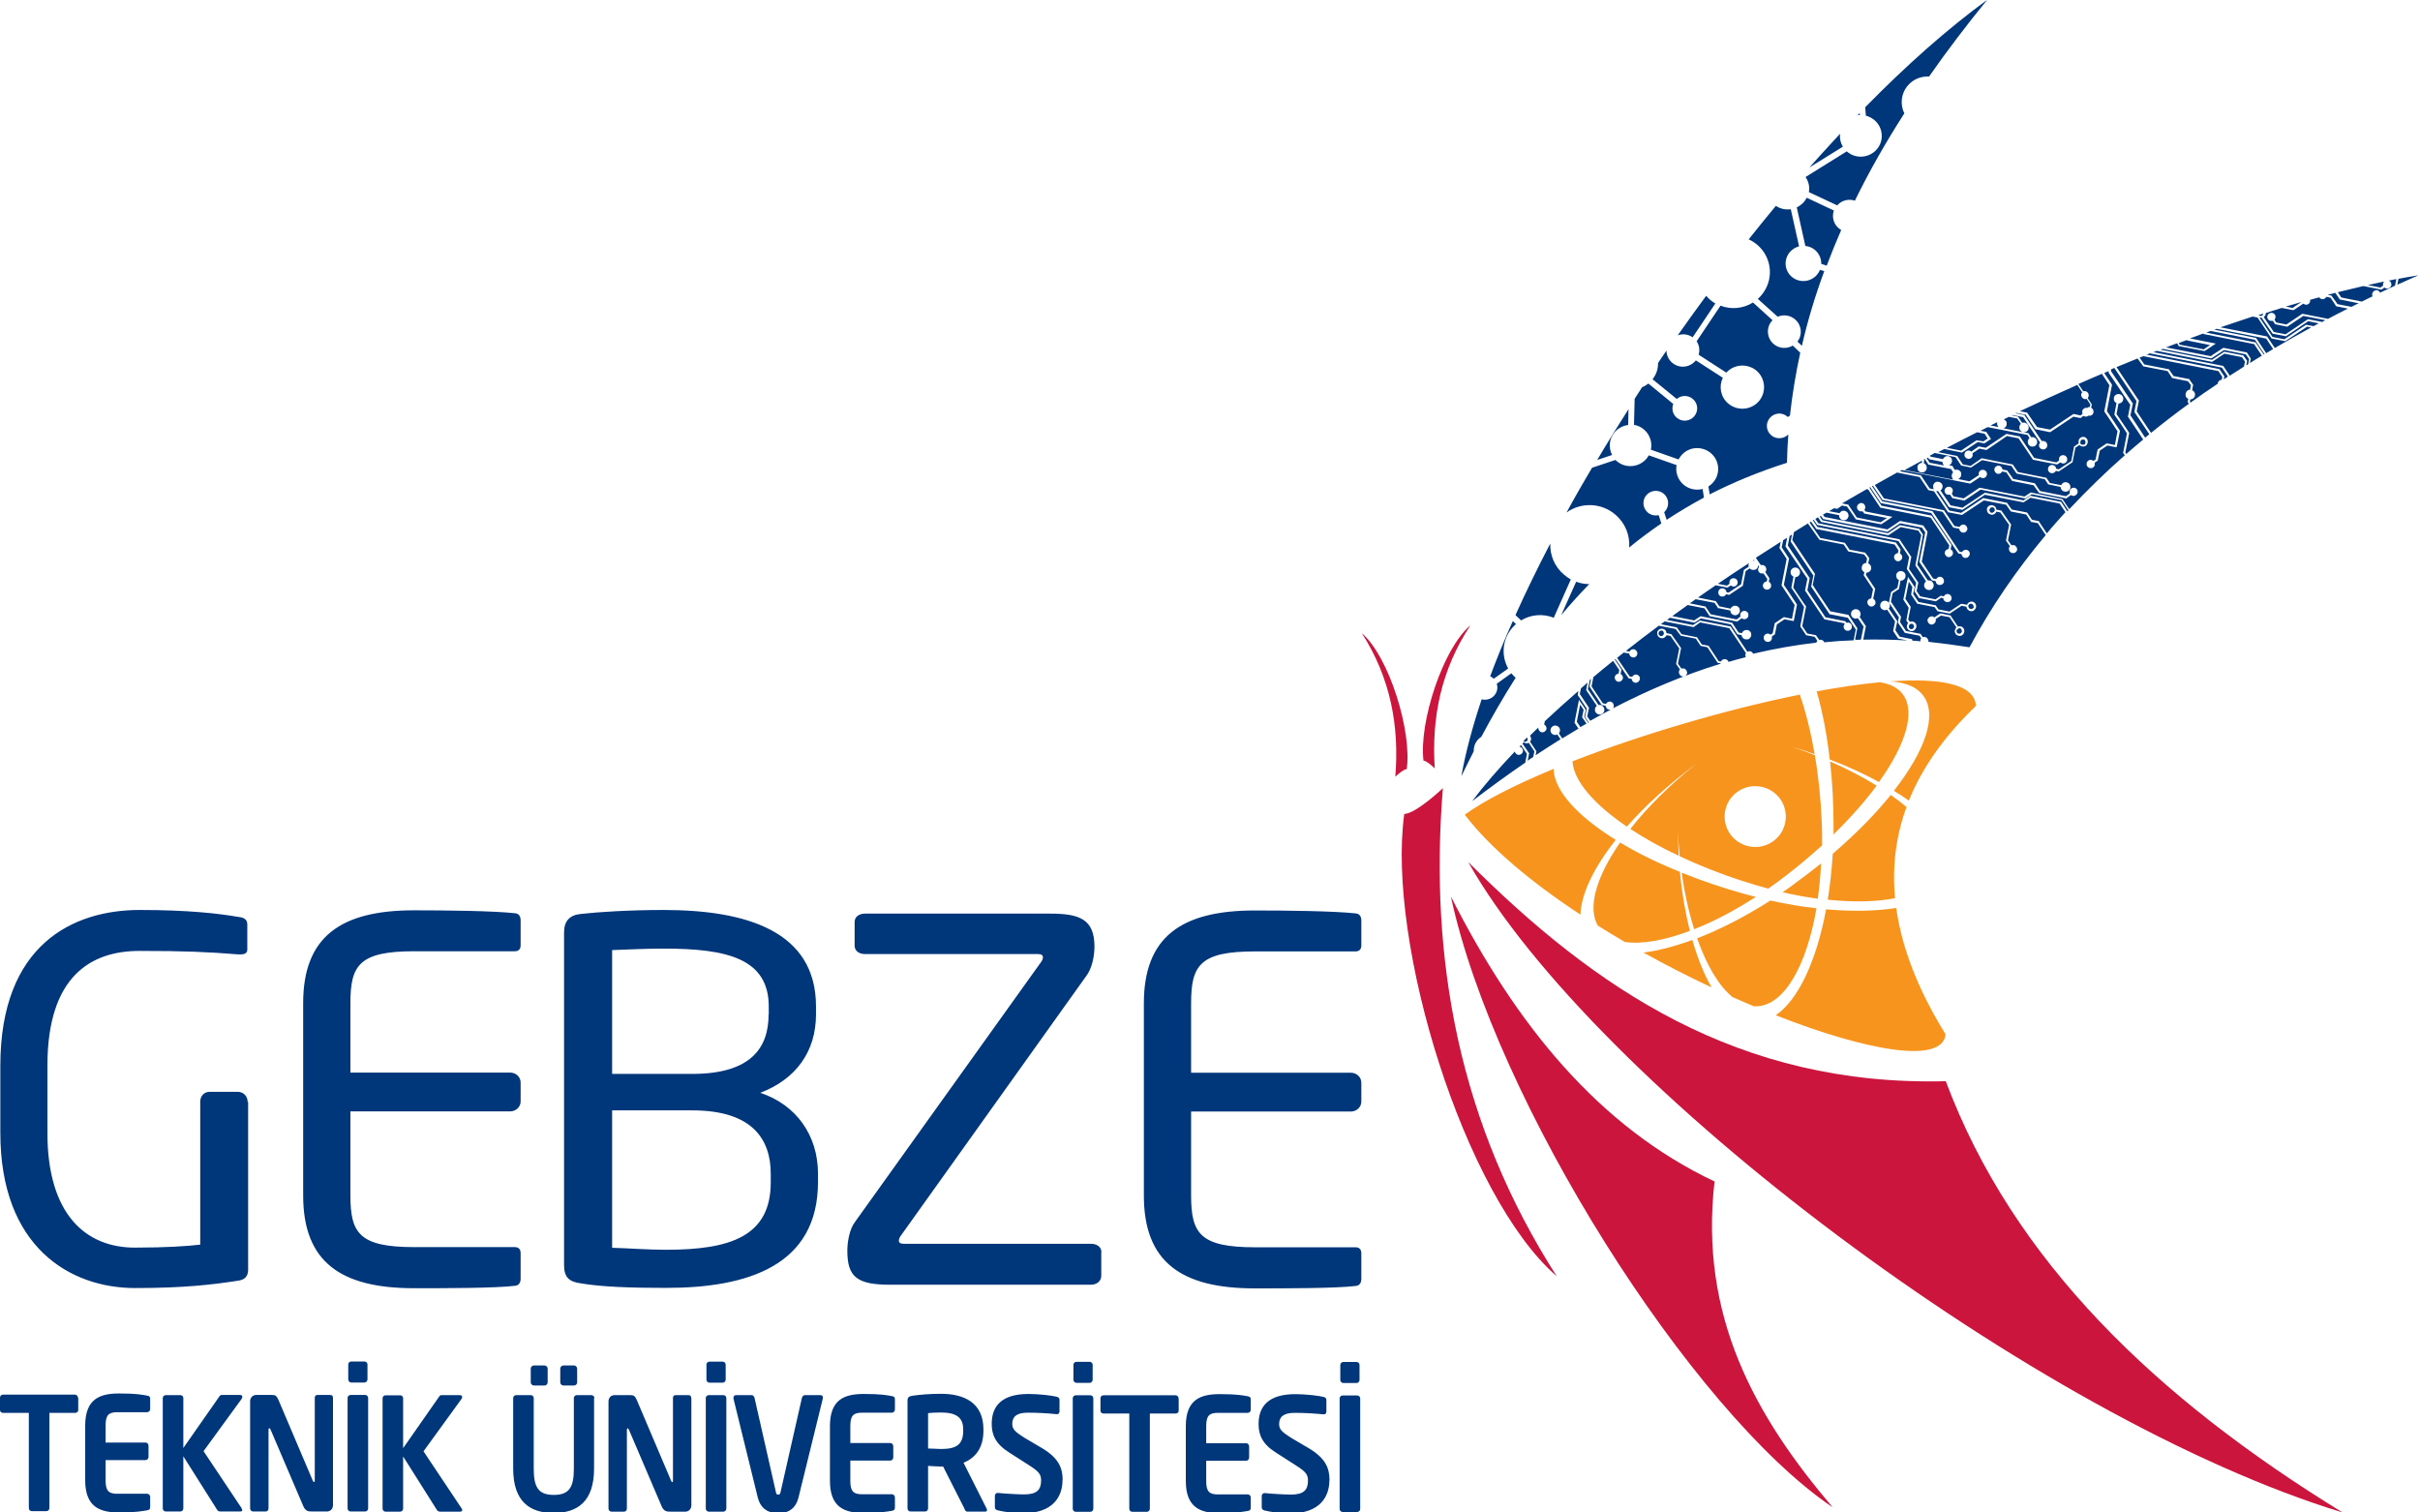 <?xml version="1.0" encoding="UTF-8"?>
<svg id="Layer_2" data-name="Layer 2" xmlns="http://www.w3.org/2000/svg" viewBox="0 0 146 91.25">
  <defs>
    <style>
      .cls-1 {
        fill: #cb153d;
      }

      .cls-1, .cls-2, .cls-3 {
        fill-rule: evenodd;
        stroke-width: 0px;
      }

      .cls-2 {
        fill: #f7941d;
      }

      .cls-3 {
        fill: #00377b;
      }
    </style>
  </defs>
  <g id="Layer_1-2" data-name="Layer 1">
    <g>
      <path class="cls-3" d="m88.82,48.33c1.05-.8,2.12-1.58,3.2-2.32l.1-.53-.36-.53s-.06.06-.09.1c0,0,.01,0,.01,0,.14.03.22.16.2.29-.03.13-.16.22-.29.2-.1-.02-.18-.1-.2-.2-.97,1.02-1.84,2.02-2.58,3m3.35-2.42l.09-.46v-.02s-.4-.58-.4-.58c.03-.03.05-.06.08-.08h0s.08.05.12.06h0s0,0,0,0c.06.01.13,0,.18-.03l.34.52-.07.34c-.12.08-.25.16-.37.25m.51-.35c.5-.33,1.01-.66,1.51-.97l-.2-.29c-.06.03-.12.04-.18.03h0c-.07-.02-.14-.06-.18-.12-.04-.06-.06-.14-.04-.22h0c.02-.08.06-.14.12-.18.06-.04.14-.06.22-.04.08.02.14.06.18.12.04.06.06.14.04.22h0s-.03.09-.06.13l.2.3c.33-.2.66-.4.98-.59l-.24-.36.27-1.38.41.6v.02s-.09.41-.09.41l.24.36.03-.02-.22-.33v-.02s.1-.49.1-.49l-.54-.81v-.02s.03-.23.03-.23c-.7.61-1.38,1.22-2.02,1.82l-.04.2c.09.05.15.15.14.25,0,0,0,.01,0,.02-.03.13-.16.22-.29.2-.13-.03-.22-.16-.2-.29-.17.17-.35.33-.51.5h0s.01.02.02.02c.04.06.06.13.05.19,0,0,0,.02,0,.03h0s-.03.09-.06.12l.38.57v.02s-.05.24-.05.24Zm2.71-1.7l-.22-.33.2-1.03.21.31-.09.44v.02s.14.19.14.19l.12.19c-.12.07-.25.14-.37.21m.62-.36l-.2-.29.1-.49v-.03s-.01-.02-.01-.02l-.54-.81.07-.34c.13-.11.27-.23.4-.35l-.08.42v.02s0,.02,0,.02l.5.74.11.16h0s.03.05.03.05c0,0-.01,0-.02.01-.04.03-.07.08-.08.12,0,.01,0,.03-.01.04h0c-.02.08,0,.16.04.22.04.06.11.11.18.12h0c.08.02.16,0,.22-.04.06-.04.11-.11.12-.18h0s0-.03,0-.04c0-.05,0-.1-.03-.15,0-.01-.01-.02-.02-.03-.02-.03-.04-.05-.07-.08-.03-.02-.07-.04-.11-.05h0s-.08,0-.12,0l-.11-.16-.53-.79.11-.55s.06-.05.08-.07l-.09.44v.03s.55.83.55.83l.18.27.24.05s0,.05.02.08c.02.04.05.08.08.11.03.02.06.04.1.04.03,0,.07,0,.11,0-.42.22-.83.45-1.25.68m1.35-.74c2.09-1.09,4.26-2.01,6.53-2.71h0s0-.02,0-.02l-.16-.03h-.03s-.01-.03-.01-.03l-.6-.91-.4-.08-.02-.02-.28-.42-.92-.18v-.02s-.13-.16-.13-.16l-.16-.22-1.02-.2c-.68.51-1.35,1.01-1.99,1.52l.22.04c.05-.1.16-.16.27-.14.13.03.22.16.2.29,0,.01,0,.02-.01.04-.04.12-.16.19-.28.16-.11-.02-.19-.12-.2-.23l-.33-.06c-.13.11-.27.21-.4.32l.71,1.05.05.07.15.03s.02-.03.03-.05c.06-.07.15-.11.24-.09.09.02.16.08.19.17.01.04.01.08,0,.12-.03.13-.16.22-.29.2-.11-.02-.19-.12-.2-.23l-.2-.04v-.02s-.78-1.14-.78-1.14l-.04.03.4.6v.03s-.05.24-.05.24c.1.05.16.16.14.27-.03.13-.16.22-.29.2-.13-.03-.22-.16-.2-.29.02-.11.12-.19.23-.2l.04-.22-.37-.55c-.41.33-.8.65-1.19.98l-.11.56.68,1.02.19.04c.05-.1.16-.16.27-.14.13.02.21.14.2.27,0,0,0,.01,0,.02,0,.05-.03.09-.07.13,0,0,0,0-.01.01m7-2.85h0s-.02-.05-.04-.06c-.04-.04-.08-.07-.14-.08-.05-.01-.11,0-.16.02-.05.02-.09.07-.12.12l-.13-.02-.6-.91v-.02s-.42-.08-.42-.08l-.28-.42v-.02s-.04,0-.04,0l-.9-.18-.05-.07-.24-.34-.96-.19c.08-.06.15-.11.23-.17l1.73.34h.02s.39-.28.39-.28l1.76.35.69,1.03.31.47s-.02.05-.03.08c-.01.06,0,.12.02.17-.35.09-.71.18-1.06.29m1.53-.4c0-.12-.08-.22-.2-.25-.06-.01-.12,0-.17.03l-1-1.5v-.02s-1.85-.36-1.85-.36h-.02s-.32.21-.32.21l-.09.06-1.57-.31c.06-.04.12-.09.18-.13l1.46.29h.03s.38-.25.38-.25l1.8.36.4.6h.02s.23.05.23.05c0,.05.02.09.05.13.01.02.03.04.05.06.04.03.08.05.13.06.05,0,.1,0,.15,0,.03,0,.05-.02.08-.04.06-.04.11-.11.12-.18h0c.01-.08,0-.16-.04-.22,0-.01-.02-.02-.03-.03-.04-.05-.09-.08-.15-.09h0c-.06-.01-.12,0-.18.02-.01,0-.03.01-.04.02-.06.04-.1.09-.12.15l-.2-.04-.39-.59h0s-1.88-.39-1.88-.39h-.03s-.38.25-.38.25l-1.32-.26c.31-.22.62-.45.93-.67l1.01.2.3.45v.02s1.68.33,1.68.33l.02-.02.25-.18s.07.04.11.05c.13.03.27-.06.29-.2,0-.03,0-.06,0-.09,0-.02,0-.03-.01-.05-.03-.08-.1-.13-.18-.15-.08-.02-.17.01-.23.07-.01.01-.02.03-.03.04-.02.03-.03.06-.04.09,0,.05,0,.1.01.14l-.23.17-1.56-.31-.04-.05-.28-.42-.94-.19c.12-.08.23-.16.35-.25l1.14.22.2.3v.02s.04,0,.04,0l.71.14h0c0,.07.02.11.05.16.04.06.11.11.18.12h0c.08.02.16,0,.22-.04.04-.03.08-.07.1-.11,0-.01.01-.03.02-.04,0,0,0-.02,0-.03h0c.01-.08,0-.16-.04-.22-.04-.06-.11-.11-.18-.12h0c-.08-.02-.16,0-.22.04-.05.03-.08.07-.11.13l-.68-.14-.22-.32h-.03s-1.04-.21-1.04-.21c.35-.25.71-.49,1.07-.74l.71.14.2-.13s.07.05.12.06c.13.03.27-.06.29-.2.03-.13-.06-.27-.2-.29-.13-.03-.27.06-.29.2,0,.04,0,.09,0,.13l-.16.11-.54-.11c.62-.42,1.24-.84,1.88-1.25-.01.02-.02.05-.03.07h0s0,0,0,0c0,.03,0,.06,0,.09,0,.02,0,.04.01.06l-.29.19-.17.87-.75.5-.13-.02c0-.11-.09-.21-.2-.23-.14-.03-.27.06-.29.2-.03.13.06.27.2.29.11.02.22-.04.27-.14l.18.04.81-.54.02-.02v-.03s.17-.85.17-.85l.08-.05.16-.11s.01.02.02.02c.04.04.09.06.14.07h0c.05.01.11,0,.16-.01.02,0,.05-.02.07-.03.04-.03.07-.06.09-.11.01-.02.02-.05.03-.08h0s0-.04,0-.05l.06.09s-.05.07-.06.12c-.03.13.06.27.2.29.04,0,.09,0,.13,0l.22.33-.03.15c-.06,0-.12.03-.16.07-.04.04-.06.08-.07.13-.03.13.06.27.2.29s.27-.06.29-.2c.01-.05,0-.1-.02-.15-.02-.05-.07-.1-.12-.13l.04-.18v-.02s-.25-.38-.25-.38c.03-.03.05-.07.06-.12.01-.06,0-.12-.03-.18-.04-.06-.1-.1-.17-.12-.04,0-.09,0-.13,0l-.3-.44c.5-.32,1-.64,1.5-.96l-.07.34v.02s0,.02,0,.02l.1.15.33.5-.31,1.59.03.05.76,1.14-.16.83-.49-.1-.55.37-.12.6-.13.09s-.07-.05-.12-.06c-.13-.03-.27.06-.29.2-.03.13.06.27.2.29.13.03.27-.06.29-.2,0-.04,0-.09,0-.13l.18-.12.12-.6.46-.31.5.1h.06s.01-.05.01-.05l.18-.92v-.02s-.1-.15-.1-.15l-.23-.35-.46-.69.31-1.56v-.03s-.44-.67-.44-.67l.09-.43c.08-.05.16-.1.24-.15l-.1.51v.02s1.16,1.71,1.16,1.71l.16.23-.14.72,1.15,1.71v.02s1.21.24,1.21.24l.03.04s-.05.07-.06.12c-.03.13.06.27.2.29.13.03.27-.06.29-.2.03-.13-.06-.27-.2-.29-.04,0-.09,0-.13.01l-.06-.09-1.2-.24-1.09-1.63h0s.14-.73.14-.73l-1.06-1.58-.26-.39.11-.57.14-.09-.08.42,1.37,2.05-.13.67,1.1,1.65v.02s.04,0,.04,0l1.07.21.48.71-.13.65c-.6.02-1.19.06-1.77.12h0c-.03-.08-.1-.13-.18-.15-.04,0-.09,0-.13,0l-.18-.26-.02-.02-.52-.1-.3-.45.23-1.17v-.02s-.15-.2-.15-.2l-.62-.93.12-.63c.06,0,.11-.02.16-.05.06-.04.11-.11.12-.18h0c.02-.08,0-.16-.04-.22-.04-.06-.11-.11-.18-.12h0c-.08-.02-.16,0-.22.04-.06.04-.11.11-.12.18h0s0,.01,0,.01c-.01.07,0,.15.05.21.03.04.07.08.12.1l-.12.62v.04s-.01.02-.01.02l.02.02.36.53.23.35.16.25-.23,1.17.34.51v.02s.53.1.53.1l.16.24s-.05.07-.06.11h0c-1.3.15-2.57.38-3.81.67m6.18-.84c.11,0,.21,0,.32-.01l.09-.45.07-.34-.35-.51c-.06.03-.12.04-.18.03h0s0,0,0,0c-.07-.02-.14-.06-.18-.12-.04-.06-.06-.14-.04-.22h0s0-.01,0-.02c.02-.07.06-.12.12-.16.06-.04.14-.06.22-.04h0c.08.01.14.06.18.12.04.06.06.13.05.19,0,0,0,.02,0,.02h0s0,0,0,0c0,.05-.03.09-.06.12l.38.57-.16.81c.87-.02,1.76,0,2.67.05l-.54-.11h-.02s-.3-.45-.3-.45v-.02s0-.03,0-.03l.11-.54-.48-.71c-.06.03-.12.04-.18.03h-.01c-.07-.02-.14-.06-.18-.12-.04-.06-.06-.14-.04-.22h0c.02-.08.06-.14.12-.18.06-.04.14-.06.22-.04.08.02.14.06.19.12.04.06.06.14.04.22h0s0,0,0,0c0,.05-.03.09-.06.12l.51.76v.02s0,0,0,0v.02s-.11.51-.11.51l.26.39.74.15.03.09c.16.01.32.02.48.04,0-.02,0-.05,0-.07,0-.04.02-.08.05-.11l-.11-.16-.88-.17-.42-.62v-.03s.06-.29.06-.29l-.59-.88v-.02s0-.03,0-.03l.12-.59.38-.26.09-.46s-.08-.06-.11-.09h0s-.05-.1-.05-.15c0-.02,0-.05,0-.07h0s0-.01,0-.02c.01-.05.04-.1.08-.14.01-.01.02-.02.04-.03.06-.04.14-.06.22-.04.08.02.14.06.18.12,0,.01.02.03.02.04.02.05.03.11.02.16,0,0,0,0,0,.01h0s0,0,0,0c0,.02-.01.04-.02.07-.02.05-.06.09-.1.12-.05.04-.12.05-.18.05l-.09.47v.03s-.39.26-.39.26l-.1.51.61.91-.06.32.36.54.88.17.13.2s.09-.02.14-.01c.13.03.22.16.2.29h0c.81.09,1.64.2,2.48.33,1.3-2.43,2.85-4.68,4.6-6.77l-.48-.72-.38-.07h-.03s-.01-.03-.01-.03l-.28-.42-.92-.18-.02-.02-.27-.39-1.34-.26-1.31.87h-.02s-.03,0-.03,0l-.77-.15h-.03s-.85-1.27-.85-1.27l-.34-.07-.53-.79-1.36-.27c-.45.25-.9.5-1.34.75l.55.81,3.6.71h.02s.01.02.01.02h0s.62.93.62.93l.31.06c.05-.1.16-.16.27-.14.13.03.22.16.2.29,0,.01,0,.02-.01.03-.04.12-.16.19-.28.16-.11-.02-.19-.12-.2-.23l-.36-.07-.64-.95-3.63-.72-.06-.09-.52-.77-.05.03.61.91,3.04.6.54.81,1.04,1.56.05.07.15.03s.02-.04.03-.05c.06-.07.15-.1.24-.09.09.02.16.08.19.17.01.04.01.08,0,.12-.03.13-.16.22-.29.2-.11-.02-.19-.12-.2-.23l-.2-.04v-.02s-.18-.25-.18-.25l-1.45-2.17-3.04-.6-.64-.96-.05.03.73,1.09,3.04.6v.02s.73,1.07.73,1.07l.45.67v.03s-.05.24-.05.24c.1.05.16.16.14.27-.03.13-.16.22-.29.2-.13-.03-.22-.16-.2-.29.02-.11.12-.19.23-.2l.04-.22-1.12-1.67-3.02-.6h-.03s-.01-.03-.01-.03l-.71-1.07-.09-.02c-.5.29-1,.57-1.49.86l.35.07h.02s.52.78.52.78l1.44.29.07-.05.31-.21-1.38-.27v-.02s-.1-.12-.1-.12c-.04.02-.09.02-.13.01-.09-.02-.16-.09-.19-.18-.01-.04-.01-.08,0-.12.03-.13.16-.22.29-.2.14.03.22.16.2.29,0,.04-.02.08-.05.11,0,0,0,0,0,.01l.07.1,1.62.32-.49.33-.19.12-1.54-.3v-.02s-.52-.75-.52-.75l-.3-.06-.29.2-.19-.04c-.1.06-.2.12-.3.18l.63.12h0s.05-.07.09-.1c.06-.04.14-.06.22-.04h0c.08.02.14.06.18.12.02.04.04.08.05.12,0,.03,0,.06,0,.1h0c-.02.07-.06.14-.12.18-.06.04-.14.06-.22.04h0c-.08-.01-.14-.06-.18-.12-.04-.05-.05-.12-.05-.18l-.76-.15-.21.12.1.14,3.79.75.76-.51,1.38.27h.03s.01.03.01.03l.16.24.08.12-.14.72-.21,1.07.68,1.02.19.04c.05-.1.16-.16.27-.14.13.03.21.15.2.27,0,0,0,.01,0,.02,0,.05-.03.09-.07.13-.03.03-.07.06-.12.07-.04,0-.07,0-.11,0-.04,0-.07-.02-.1-.04-.04-.03-.07-.06-.08-.11-.01-.03-.02-.05-.02-.08l-.24-.05v-.02s-.74-1.08-.74-1.08v-.03s.35-1.76.35-1.76l-.2-.29-1.31-.26-.76.51h-.03s-3.87-.77-3.87-.77v-.02s-.13-.17-.13-.17l-.06.04.15.23,3.96.78.73-.49h0s1.13.22,1.13.22h.03s.01.03.01.03l.21.31v.02s-.09.53-.09.53l-.25,1.28.53.79.11.16s.08,0,.12,0h0s.08.02.11.05c.03.02.05.05.07.08,0,.01.01.02.02.03.02.04.03.09.03.14,0,.01,0,.03,0,.05h0c-.02.07-.06.14-.12.18-.06.04-.14.06-.22.04h0c-.08-.01-.14-.06-.19-.12-.04-.06-.06-.14-.04-.22h0s0-.03.01-.04c.02-.05.05-.09.08-.12,0,0,.01,0,.02-.01l-.03-.05h0s-.11-.17-.11-.17l-.5-.74v-.02s0-.03,0-.03l.35-1.79-.18-.27-1.06-.21-.74.49h-.03s-4.01-.8-4.01-.8h-.03s-.01-.03-.01-.03l-.17-.25c-.05.03-.11.07-.16.1l.18.26,4.9.97.71,1.06-.14.72.56.83-.1.51.22.32.92.18.32-.22.18.04c.05-.1.16-.16.27-.14.14.03.22.16.2.29-.02.09-.09.17-.18.19-.04.01-.08.01-.12,0-.04,0-.08-.02-.11-.05-.06-.04-.09-.11-.09-.18l-.13-.03-.32.22-1.02-.2-.27-.41.1-.51-.56-.83.14-.72-.65-.97-4.9-.97-.21-.31-.05.03.27.4,4.74.94.28.41v.02s0,.03,0,.03l-.04.2c.1.05.16.16.14.27-.03.13-.16.22-.29.2-.13-.03-.22-.16-.2-.29.02-.11.12-.19.23-.2l.03-.17-.23-.35-4.74-.94v-.02s-.3-.42-.3-.42l-.09.05.65.94,1.48.29.28.41.93.18h.02s.01.02.01.02l.21.28.02.02v.03s-.06.3-.06.3c.05.02.1.06.13.11.02.03.03.06.04.09.01.04.01.09,0,.13h0s0,0,0,0c0,0,0,.02,0,.02,0,.03-.02.06-.04.08-.02.03-.05.06-.08.08-.02.01-.04.02-.06.03-.03.01-.07.02-.1.02l-.03.13.56.84-.12.6c.09.05.15.15.14.25,0,0,0,.02,0,.02-.03.13-.16.22-.29.2-.13-.03-.22-.16-.2-.29,0,0,0-.01,0-.02.03-.1.12-.17.23-.18l.11-.55-.56-.84v-.03s.04-.16.04-.16c-.03-.01-.05-.03-.07-.05-.02-.02-.03-.04-.05-.05-.02-.03-.04-.07-.04-.1,0-.03,0-.06,0-.09,0,0,0-.02,0-.03h0s.03-.08.05-.12c.02-.03.04-.05.07-.07.04-.03.1-.05.15-.05l.05-.27-.18-.24-.93-.18h-.03s-.01-.03-.01-.03l-.26-.39-1.48-.29v-.02s-.68-.96-.68-.96c-.28.17-.56.34-.84.52l-.1.48.69,1.03.1.15.57.85v.02s0,.02,0,.02l-.13.64.24.37.82,1.22,1.07.21h.03s.01.03.01.03l.52.78v.02s-.13.64-.13.64Zm11.53-6.43l-.47-.71v-.02s-.42-.08-.42-.08l-.28-.42-.02-.02-.92-.18-.05-.07-.24-.34h-.02s-1.41-.28-1.41-.28l-.34.23-.28.19-.71.47-.72-.14-.79-1.17s.01,0,.02,0h0s.07,0,.1,0l.35.52.29.43v.02s.83.16.83.16l.73-.49.1-.07.52-.35,2.34.46.02-.02.39-.26,1.76.35.35.52c-.38.42-.76.84-1.12,1.28m1.21-1.37l-.34-.51v-.02s-1.87-.37-1.87-.37l-.41.28-2.31-.46h-.02s-1.35.9-1.35.9l-.72-.14-.23-.34-.19-.28-.19-.28s0,0,0,0c.06-.04.11-.11.12-.18h0c.02-.08,0-.16-.04-.22-.02-.02-.04-.04-.06-.06-.04-.03-.08-.05-.13-.06h0s-.1,0-.14,0c-.03,0-.05.02-.07.04-.06.04-.11.11-.12.18h0c-.01.08,0,.16.04.23,0,0,0,0,0,0l-.25-.05-.53-.79-1.27-.25s.09-.05.13-.07l4.08.81h.03s.02,0,.02,0l.58-.39s.07.05.12.06c.14.03.27-.06.29-.2.01-.07,0-.14-.04-.19-.02-.02-.04-.04-.06-.06-.03-.02-.06-.03-.1-.04-.03,0-.07,0-.1,0-.03,0-.05.02-.08.03-.06.04-.1.1-.11.16,0,.04,0,.09,0,.13l-.5.33-.06.04-.7-.14s.03,0,.04-.01c.02,0,.03-.02.04-.02,0,0,0,0,.01-.01,0,0,.02-.01.02-.02.02-.02.04-.05.06-.08.01-.02.02-.05.03-.08h0s0-.01,0-.01c0-.04,0-.08,0-.11,0-.04-.02-.07-.04-.1-.04-.06-.11-.11-.19-.12h0c-.05-.01-.11,0-.16.01l-.13-.22v-.02s-.23-.04-.23-.04c.02,0,.03-.01.05-.02,0,0,.02,0,.02-.01,0,0,.02-.01.03-.02.05-.04.08-.1.09-.16h0c.02-.08,0-.16-.04-.22-.04-.06-.11-.11-.18-.12h0s0,0,0,0c-.07-.01-.15,0-.21.05-.05.03-.08.07-.11.13l-.75-.15-.04-.06c.1-.05.2-.1.29-.16l1.26.25.34.51h.03s.52.11.52.11h.03s.02,0,.02,0l.66-.44,1.77.35.31.46,1.7.34.2.3.02.02h.03s.71.15.71.15c0,0,0,0,0,.02,0,.05.02.1.05.14.04.06.11.11.19.12h0c.08.01.16,0,.22-.04.04-.03.08-.07.1-.11,0-.01.01-.03.02-.04,0-.01,0-.02,0-.03h0c.02-.08,0-.16-.04-.22-.04-.06-.11-.11-.18-.12h0c-.08-.02-.16,0-.22.04-.05.03-.08.07-.11.13l-.68-.13-.22-.32h-.03s-1.68-.34-1.68-.34l-.31-.46h-.02s-1.84-.37-1.84-.37h-.02s-.66.46-.66.46l-.47-.09-.34-.51-1.15-.23.37-.19,1.04.21h.03s.95-.63.95-.63l.4.08.4-.27-.04-.05-.24-.36v-.02s-.04,0-.04,0l-.32-.06c.15-.07.29-.15.44-.22l2.4.47.12.19s-.05.05-.07.09c-.01.02-.02.05-.03.08h0c-.01.08,0,.16.04.22.04.06.11.11.18.12h0s0,0,0,0c.07.01.15,0,.22-.04.06-.04.11-.11.12-.18h0s0-.06,0-.09c0-.05-.02-.09-.05-.13-.04-.06-.11-.11-.18-.12h0s-.09,0-.13,0l-.08-.12-.08-.12-1.52-.3s.02,0,.03-.01c.02,0,.03-.01.05-.02.02-.01.04-.03.05-.04.04-.04.06-.09.07-.14h0s0-.09,0-.14c0-.03-.02-.06-.04-.08-.03-.05-.08-.08-.13-.11.1-.05.21-.1.31-.15l.5.1.22.32s-.04.05-.06.08c-.01.02-.02.05-.03.08-.01.08,0,.16.04.22h0c.04.06.11.11.18.12h0c.08.02.16,0,.22-.04s.11-.11.12-.18h0s0,0,0,0c0-.03,0-.05,0-.08,0-.05-.02-.1-.05-.14-.03-.04-.06-.07-.11-.1-.02-.01-.05-.02-.08-.03h0s-.06,0-.08,0c-.02,0-.05,0-.07.01l-.25-.37-.38-.08.05-.02.64.13.02.04,1,1.49s-.05.07-.06.12c-.03.13.06.27.2.29.13.03.27-.06.29-.2.01-.05,0-.11-.02-.16-.03-.07-.1-.12-.18-.14-.04,0-.09,0-.13,0l-.16-.24-.12-.18-.06-.09-.71-1.06-.53-.11.05-.02.56.11.59.88h.02s.83.17.83.17h.03s.02,0,.02,0l.04-.03,1.35-.9.41.08h.03s.16-.13.16-.13c.03.02.06.03.09.04.08.02.15,0,.21-.05,0,0,.01,0,.02,0,.13.03.27-.06.29-.2.01-.05,0-.1-.02-.15-.02-.06-.07-.1-.12-.13l.04-.2-.25-.38s.05-.07.06-.12c.01-.06,0-.12-.03-.18-.04-.06-.1-.1-.17-.12-.04,0-.09,0-.13,0l-.29-.43c.48-.21.95-.42,1.43-.62h0s.01.04.01.04l.1.15.33.5-.31,1.59.02.02.02.03.41.61.35.53-.16.83-.49-.1-.55.37-.08.39-.04.21-.13.09s-.07-.05-.12-.06c-.13-.03-.27.06-.29.2-.03.13.06.27.2.29.13.03.27-.06.29-.2,0-.04,0-.09,0-.13l.18-.12v-.02s.12-.58.12-.58l.46-.31.5.1h.06s.01-.05.01-.05l.19-.94-.1-.15-.23-.35-.46-.69.31-1.59-.45-.67v-.05c.08-.03.16-.06.24-.1v.07s0,.02,0,.02l1.15,1.71.16.23-.14.72.92,1.38c-.35.29-.69.58-1.02.87l-.06-.09.23-1.14v-.03s0-.02,0-.02l-.13-.2-.63-.93.12-.63c.06,0,.11-.02.16-.05.06-.04.11-.11.12-.18h0c.02-.08,0-.16-.04-.22-.04-.06-.11-.11-.18-.12h0s0,0,0,0c-.08-.02-.15,0-.22.04-.06.04-.11.11-.12.18h0s0,0,0,0c-.01.07,0,.15.04.22.03.04.07.08.12.1l-.12.62v.04s-.01.02-.01.02v.02s.37.53.37.53l.23.35.16.25-.23,1.17.1.15c-1.17,1.03-2.28,2.11-3.33,3.23h-.04s-.39-.59-.39-.59h0s-1.88-.39-1.88-.39h-.03s-.02,0-.02,0h0s-.04.03-.04.03l-.32.21-2.68-.53h-.02s-.02,0-.02,0l-.95.64-.61-.12-.11-.17s.05-.07.06-.12c0-.04,0-.08,0-.11-.02-.09-.1-.16-.19-.18-.09-.02-.19.02-.25.09-.02.03-.04.07-.05.1-.03.13.06.27.2.29.04,0,.09,0,.13,0l.13.19h0s.01.02.01.02h.03s.69.14.69.14l.53-.35.04-.03.28-.19.13-.09,2.68.53h.03s.38-.25.38-.25l1.8.36.4.6h.01s-.04.05-.06.07m4.7-4.45c.08-.07.16-.13.24-.2l-.9-1.34v-.02s.12-.61.12-.61v-.04s-1.33-1.99-1.33-1.99c-.06.03-.13.05-.19.08l-.02.1.26.39.18.26.88,1.31v.03s-.14.69-.14.69h0s.88,1.33.88,1.33Zm.34-.28c.74-.6,1.5-1.19,2.29-1.76l-.08-.11.04-.18s-.05-.03-.07-.05c-.02-.02-.03-.03-.05-.05-.02-.03-.04-.06-.04-.1,0-.03,0-.06,0-.09,0,0,0-.02,0-.03h0s.03-.08.05-.12c.02-.03.04-.05.07-.07.04-.03.09-.05.15-.05l.05-.27-.18-.24-.94-.19h-.02s-.01-.03-.01-.03l-.26-.39-1.48-.29v-.02s-.33-.45-.33-.45c-.42.17-.84.35-1.27.52l.6.9.16.24.57.85.02.02v.02s-.13.64-.13.64l.65.98.21.31Zm2.39-1.83c.54-.39,1.08-.77,1.64-1.14v-.04c.03-.11.12-.19.24-.2l.03-.17-.23-.35-4.53-.9c-.08.03-.15.06-.23.09l.29.41,1.48.29.28.41.93.18h.02s.01.03.01.03l.22.31v.03s-.06.3-.06.3c.05.02.1.06.13.11.02.03.03.06.04.09.01.04.01.08,0,.13h0s0,0,0,0c0,0,0,.02,0,.02,0,.03-.02.06-.04.08-.02.03-.05.06-.08.08-.02.01-.04.02-.06.03-.03.01-.07.02-.1.02l-.02.13.04.07Zm2-1.39l.04-.2-.02-.02-.28-.41-4.39-.87c.06-.03.13-.05.19-.08l4.35.86.36.54c-.09.06-.18.12-.26.18m.37-.24l-.39-.58-4.21-.83c.07-.03.13-.05.2-.08l3.31.66h.03s.74-.49.74-.49l1.06.21.18.27-.06.3c-.29.18-.57.37-.86.55m1-.64l.05-.24v-.02s-.23-.32-.23-.32h0s-.02-.01-.02-.01l-1.13-.22-.74.49-3.1-.61s.09-.03.13-.05l2.91.57h.03s.76-.5.76-.5l1.31.26.2.29-.06.31-.08.05Zm.22-.14l.05-.23v-.02s-.07-.12-.07-.12l-.16-.24v-.02s-.04,0-.04,0l-1.36-.27h-.03s-.76.5-.76.5l-2.69-.53c.22-.08.44-.17.66-.25l.1.15v.02s1.56.3,1.56.3l.19-.12.49-.33-1.56-.31c.27-.1.54-.2.81-.3l.02.04h.02s3.02.6,3.02.6l.47.7c-.24.14-.47.29-.71.44m.82-.5l.05-.03-.58-.87-2.67-.53c-.09.03-.18.06-.26.1l2.97.59.5.74Zm.15-.09c.14-.08.28-.17.42-.25l-.42-.63-2.99-.59s-.1.03-.14.05l2.52.5.61.92Zm.52-.31c.72-.42,1.45-.84,2.19-1.24l-.24-.05-1.31.87h-.02s-.02,0-.02,0l-.77-.15h-.02s-.85-1.27-.85-1.27l-.3-.06c-.64.21-1.29.43-1.94.65l2.8.55h.02s.01.03.01.03l.44.65Zm2.36-1.33c.1-.05.2-.11.29-.16l-.63-.13-.52.35-.1.07-.73.49-.82-.16v-.02s-.49-.71-.49-.71l-.16-.24s-.06,0-.1,0h0s-.01,0-.02,0l.78,1.17.72.14.7-.47.28-.19.32-.21h.02s.02,0,.02,0l.42.08Zm.47-.25l-.83-.16-1.35.91-.71-.14-.23-.34-.19-.28-.19-.28s0,0,0,0c.06-.04.11-.11.12-.18h0s0,0,0,0c0-.02,0-.04,0-.06h0c.32-.11.65-.21.97-.31l.67.13h.03s.02,0,.02,0l.58-.39s.07.05.12.06c.13.03.27-.06.29-.2,0-.03,0-.06,0-.09h0c.18-.05.37-.1.55-.15h0c.04.06.09.09.16.11.11.02.22-.04.27-.14l.25.05.21.31.03.05.1.16.71.14c-.4.2-.81.41-1.2.62l-1.51-.3h-.03s-.02,0-.02,0l-.95.64-.61-.12-.11-.17s.05-.07.06-.12c0-.04,0-.08,0-.11-.02-.09-.1-.16-.19-.18-.09-.02-.19.02-.25.09-.02.03-.04.06-.05.1-.03.13.06.27.2.29.04,0,.09,0,.13,0l.13.19h0s.01.02.01.02h.03s.69.14.69.14h.02s.51-.35.51-.35l.32-.21.13-.09,1.33.26c-.07.04-.15.08-.22.12m1.78-.92c.15-.08.3-.15.45-.22l-1.14-.23-.27-.4c-.15.04-.3.08-.46.12l.24.05v.02s.29.4.29.4l.03.05.03.04.82.16Zm.63-.32c.22-.11.44-.21.66-.32-.03-.05-.04-.11-.02-.17.03-.13.16-.22.29-.2.08.02.15.07.18.15.3-.14.6-.28.9-.42l.08-.4c-.15.03-.3.06-.45.09.11.05.17.16.15.28-.03.13-.16.22-.29.2-.04,0-.08-.03-.12-.06l-.18.12h-.02s-.02,0-.02,0l-1.06-.21c-.51.12-1.02.24-1.54.37l.21.32,1.25.25Zm2.15-1.02c.42-.19.84-.38,1.27-.57-.39.06-.79.14-1.2.21l-.07.36Zm-.8-.19s-.05.08-.06.12c0,.04,0,.09,0,.13l-.16.11-.76-.15c.33-.07.65-.14.97-.21m-4.97,1.23c-.32.09-.63.18-.95.28l.41.08.06-.04.48-.32Zm-2.3.7c-.09.03-.19.06-.29.09.02.02.05.04.09.05h0s.05,0,.08,0l.04-.02h0s0,0,0,0c.04-.02.06-.06.07-.11h0Zm-.41.13h-.02s.03.01.03.01c0,0,0,0,0,0h0Zm-4.21,1.47c-.16.06-.32.12-.49.18l.02.03.05.07,1.44.28.38-.26-1.35-.27h-.02s-.03-.05-.03-.05Zm-6.62,2.71c-1.15.51-2.3,1.04-3.45,1.58l.45.09v.02s.59.85.59.85l.78.15,1.41-.94h.03s.4.09.4.09l.12-.1s-.03-.11-.02-.16c0-.04.03-.08.05-.11.06-.07.15-.11.24-.09,0,0,.01,0,.02,0,.04-.04.09-.06.15-.06l.03-.15-.22-.33s-.09.02-.13.01c-.13-.03-.22-.16-.2-.29,0-.04.03-.09.06-.12l-.3-.45Zm-4.81,2.24c-.13.07-.27.13-.41.2l.5.1s-.02-.02-.03-.02c-.01-.01-.02-.03-.03-.04-.01-.02-.02-.04-.03-.06-.02-.05-.02-.11-.01-.16h0s0,0,0-.01m-1.21.6c-.61.31-1.22.62-1.83.94l.86.17.93-.62h.02s.4.06.4.06l.26-.17-.19-.29-.45-.09Zm-2.96,1.53l-.08.04.1.15.03.05.05.07.88.17s-.03-.02-.04-.04c0,0-.01-.01-.02-.02,0-.01-.01-.02-.02-.03-.02-.04-.03-.08-.03-.13l-.8-.16-.08-.11Zm-.19.1l.06.09.03.05.12.18,1.37.27.12.2s-.02.03-.03.04c-.02.03-.04.07-.05.11h0s0,.06,0,.09c0,.03.01.06.03.09,0,0,0,.02.01.02,0,0,0,.01,0,.02,0,.01.02.03.03.04,0,0,.02.02.03.03l-2.94-.58c.34-.19.69-.37,1.03-.56l.02.03-.02.1c-.05,0-.11.02-.15.05-.05.04-.09.09-.11.15,0,.01,0,.02,0,.03h0s0,0,0,0c-.01.06,0,.12.02.18,0,.02.02.03.02.04.01.02.03.04.05.06.01.01.03.02.04.03.03.02.06.03.09.03h0s.07,0,.1,0c.02,0,.03,0,.05-.01.03,0,.05-.02.07-.04.01,0,.03-.02.04-.03.04-.04.07-.09.08-.15h0s0-.03,0-.04c0-.06-.01-.13-.05-.18-.03-.05-.08-.09-.13-.11l.03-.15v-.02s-.04-.04-.04-.04l.07-.04Zm-5.26,2.95l-.06.04h0s.07-.04.07-.04Zm-5.05,3.12s-.05.03-.08.05c0,0,.01,0,.02,0,.02,0,.04,0,.05,0h0s0,0,0,0c.01,0,.03,0,.04.01l-.04-.07Zm-12.85,9.89v.02s-.02,0-.03,0l.03-.03Zm-.84.82c-.08.08-.16.16-.23.23.02.01.04.02.07.03h0s.06,0,.09,0h0l.06-.04s.04-.05.04-.08h0s0-.02,0-.02c0-.04,0-.07-.03-.1h0Zm9.23-4.09l-.24-.34.06-.29.13-.65-.53-.75-.24-.05s0,0,0,.01c-.02.05-.06.09-.11.13-.06.04-.14.06-.22.04h0c-.08-.02-.14-.06-.18-.12-.03-.05-.05-.1-.05-.16,0-.02,0-.04,0-.06h0s0,0,0,0c.01-.07.05-.13.11-.18,0,0,0,0,.01,0,.06-.04.14-.06.22-.04h0c.08.02.14.06.18.12,0,0,0,0,0,.01.02.04.04.08.04.13l.29.06.59.84-.02.1-.17.84.21.3s.09-.02.14-.01c.13.03.22.16.2.29,0,.02-.01.04-.02.06-.05.1-.16.16-.27.13-.11-.02-.19-.12-.2-.23,0-.02,0-.04,0-.07,0-.04.03-.08.05-.11m16.61-2.39h0c.01-.06.04-.11.08-.16l-.41-.61-.52-.1-.21.14-.11.07s.02.09,0,.13c-.03.13-.16.22-.29.2-.13-.03-.22-.16-.2-.29.03-.13.16-.22.29-.2.04,0,.08.03.12.06l.36-.24h.02s.57.12.57.12h.03s.01.03.01.03l.43.64s.1-.02.16-.01h0c.08.02.14.06.18.12.04.06.06.14.04.22h0c-.02.08-.06.15-.12.19-.06.04-.14.06-.22.04h0c-.08-.02-.14-.06-.18-.12-.04-.06-.06-.14-.05-.21m-2.8-.41l-.1-.15-.02-.02v-.02s.14-.76.14-.76l-.32-.49v-.02s.23-1.12.23-1.12l.02-.08.03-.15.4.6v.02s-.09.41-.09.41l.32.48,1.02.2h.03s.01.03.01.03l.15.22.66.13.69-.46h.02s.03-.01.03-.01l.32.06c.02-.06.06-.11.11-.14.06-.04.14-.06.21-.05h0s0,0,0,0c.08.02.14.06.18.12.04.06.06.14.04.22h0s0,0,0,0c-.01.06-.04.11-.08.15-.01.01-.03.03-.04.04-.06.04-.14.06-.22.04h0c-.08-.02-.14-.06-.18-.12-.01-.02-.02-.03-.03-.05-.01-.03-.02-.06-.02-.09l-.3-.06-.71.47h-.02s-.74-.15-.74-.15v-.02s-.16-.22-.16-.22l-1.02-.2h-.03s-.01-.03-.01-.03l-.22-.33-.13-.19v-.02s.07-.44.07-.44l-.15-.23-.06-.09-.17.86-.04.17.32.48v.03s-.15.73-.15.73l.1.15c.05-.02.11-.03.17-.02h0c.08.02.14.06.18.12.04.06.06.14.04.22h0c-.02.08-.06.14-.12.19-.06.04-.14.06-.22.04h0c-.08-.02-.14-.06-.18-.12-.04-.06-.06-.14-.04-.22h0c.01-.06.04-.11.07-.15m8.93-9.29c0-.11-.09-.21-.2-.23-.13-.03-.27.06-.29.2-.03.13.06.27.2.29.11.02.22-.04.27-.14l.18.04.02-.02.79-.53h.02s0-.04,0-.04l.17-.85.08-.05.16-.11s.02.02.02.02c.04.03.09.06.14.07h0c.05.01.1,0,.15-.01.02,0,.05-.02.07-.03.04-.03.07-.06.09-.11.01-.02.02-.05.03-.08h0s0,0,0,0c.01-.07,0-.15-.04-.22-.03-.05-.08-.09-.13-.11-.02,0-.03-.01-.05-.02h0s-.04,0-.05,0c-.06,0-.12.02-.16.05-.06.04-.11.11-.12.19h0s0,.06,0,.09c0,.02,0,.04.01.06l-.26.18h-.02s-.17.89-.17.89l-.75.5-.13-.03Zm.17-.5l-.16.11-1.34-.27-.81-1.21-.04-.06v-.02s-.82-.16-.82-.16l-1.25.84-.41-.08h-.02s-.44.31-.44.31c-.03-.03-.07-.05-.12-.06-.13-.03-.27.06-.29.2-.03.13.06.27.2.29.13.03.27-.06.29-.2,0-.04,0-.09-.01-.13l.42-.28.41.08h.02s1.23-.84,1.23-.84l.7.14.87,1.29,1.42.28h.03s.02,0,.02,0l.18-.12s.07.05.12.06c.14.03.27-.06.29-.2.03-.13-.06-.27-.2-.29-.13-.03-.27.06-.29.2,0,.04,0,.09,0,.13m-2.96,5.16l-.24-.34.19-.95-.53-.75-.24-.05s0,0,0,.01c-.02.05-.06.09-.11.13-.06.04-.14.06-.22.04h0c-.08-.02-.14-.06-.19-.12-.03-.05-.05-.1-.05-.16,0-.02,0-.04,0-.06h0c.01-.08.05-.14.11-.18,0,0,0,0,.01,0,.06-.04.14-.06.22-.04h0c.08.02.14.06.19.12,0,0,0,0,0,.01.02.04.04.09.04.13l.3.06.59.84-.19.95.21.3s.09-.02.14-.01c.13.03.22.16.2.29,0,.02-.01.04-.02.06-.05.1-.16.15-.27.13-.11-.02-.19-.11-.2-.23,0-.02,0-.04,0-.07,0-.04.03-.08.06-.11m1.43-3.68l-1.3-.26-.11-.16-.03-.05-.21-.31-.25-.05c-.05.1-.16.16-.27.14-.13-.03-.22-.16-.2-.29s.16-.22.29-.2c.11.02.19.12.2.23l.3.06v.02s.29.4.29.4l.03.05.03.04,1.3.26.28.42.04.05,1.56.31.23-.17s-.02-.09-.01-.14c0-.03.02-.06.04-.09,0-.02.02-.03.03-.04.06-.06.14-.08.22-.07.08.02.15.07.18.15,0,.02.01.03.01.05,0,.03,0,.06,0,.09-.03.13-.16.22-.29.2-.04,0-.08-.03-.11-.05l-.25.18-.02.02h-.03s-1.64-.33-1.64-.33v-.02s-.32-.45-.32-.45Zm-22.45,8.76s.02,0,.04.01c.03.01.05.03.07.06.02.04.03.08.03.13h0s0,.03-.02.05c-.01.02-.03.04-.05.06-.04.02-.08.03-.12.03h0s0,0,0,0h0s-.08-.03-.1-.07c-.01-.02-.02-.05-.03-.07,0-.02,0-.03,0-.05h0s.03-.08.07-.11c.03-.02.05-.03.09-.03.01,0,.03,0,.04,0h0Zm17.93-.14s.04,0,.06,0h0s.08.03.1.07c.02.04.03.08.03.13h0s-.03.08-.07.11c-.04.02-.08.03-.12.02-.05,0-.08-.03-.11-.07-.02-.04-.03-.08-.02-.12h0s.01-.05.03-.07v.02s.06-.04.06-.04l.05-.04v-.02Zm.91-1.28h0s0,0,0,0c0,.04-.03.08-.07.1,0,0-.01.01-.02.01-.03.02-.07.02-.1.01-.04,0-.07-.02-.09-.05,0,0-.01-.01-.02-.02-.02-.03-.03-.07-.03-.1v-.04s.04-.06.07-.08c.04-.02.08-.03.12-.02h0s.08.03.1.07c.02.04.03.08.03.12m-3.62,1.09s.03.08.02.12h0s-.04.08-.07.11c-.04.02-.08.03-.12.02h0s-.08-.03-.1-.07-.03-.08-.02-.12h0s.03-.08.07-.11c.04-.02.08-.03.12-.02h0s.08.03.1.07h0Zm10.03-11h0s.06.09.06.09h0s.05.04.08.04h0s.09,0,.13-.02c.02-.01.03-.02.04-.04.01-.02.02-.04.03-.06h0s0-.09-.02-.13c-.02-.04-.06-.06-.1-.07h0s-.09,0-.12.02c-.04.02-.06.06-.07.11,0,.02,0,.04,0,.07m-5.3,3.89s.02,0,.04.01c.03.01.05.03.07.06.02.04.03.08.02.12h0s0,.04-.02.05c-.01.02-.03.04-.05.06-.04.02-.08.03-.12.03h0s0,0,0,0c-.04,0-.08-.03-.1-.07-.01-.02-.02-.05-.03-.07,0-.02,0-.04,0-.05h0s.03-.08.07-.11c.03-.02.06-.03.09-.03.01,0,.03,0,.04,0h0Z"/>
      <path class="cls-1" d="m88.58,52.01c7.63,7.62,16.29,13.54,28.81,13.22,4.07,10.88,12.76,19.16,23.94,26.02-18.47-5.64-45.17-25.82-52.75-39.24"/>
      <path class="cls-2" d="m108.12,53.42c.61-.44,1.19-.88,1.75-1.33-.04.74-.11,1.45-.2,2.13-.68-.09-1.39-.22-2.12-.39.19-.13.39-.27.58-.41m9.25,8.98c-1.66-2.67-2.64-5.21-2.98-7.62-1.2.19-2.65.22-4.23.08-.58,3.11-1.69,5.49-3.04,6.39,5.54,2.18,10.09,2.97,10.25,1.14m-3.02-7.91c0-.08-.02-.16-.03-.24,0,.08.02.16.03.24m-.03-.29c-1.11.22-2.51.25-4.06.09.14-.88.24-1.81.3-2.77,1.38-1.19,2.57-2.39,3.5-3.55.34.24.66.48.95.73-.64,1.75-.87,3.58-.69,5.5m.83-5.88c.81-2.02,2.17-3.92,4.05-5.72-.06-1.31-2.12-1.7-5.17-1.48.91.05,1.61.33,2,.87.86,1.18.1,3.32-1.78,5.73.32.19.62.39.9.59m-1.75-7.14c.59.09,1.06.31,1.36.69.83,1.05.22,3.05-1.41,5.33-.89-.49-1.89-.95-2.97-1.36-.17-1.51-.44-2.9-.79-4.11,1.36-.25,2.65-.44,3.81-.55m-4.79.74c-4.48.9-9.61,2.42-13.75,4.03.07,1.18,1.29,2.59,3.28,3.94,1.12-1.27,2.54-2.57,4.18-3.78-1.59,1.26-2.94,2.61-3.97,3.92.85.56,1.83,1.11,2.92,1.62-.03-.46-.04-.94-.05-1.42.02.49.06.97.11,1.45,1.17.55,2.47,1.07,3.85,1.51.5.16,1,.31,1.49.44.41-.28.81-.58,1.22-.9.72-.56,1.4-1.14,2.03-1.71,0-.45,0-.9-.02-1.36-.06-1.44-.2-2.81-.42-4.08-.45-.18-.9-.34-1.37-.5.46.14.92.28,1.36.44-.23-1.32-.53-2.53-.89-3.58h.05Zm-13.77,4.04c-.16.06-.31.12-.47.19.16-.06.31-.12.47-.19m-1.12.45c.03,1.31,1.44,2.85,3.75,4.28-1.33,1.68-2.09,3.27-2.13,4.51-2.92-1.92-5.43-4-6.98-6.03,1.2-.87,3.09-1.82,5.35-2.76m2.68,9.46c-.64-1.11-.08-2.97,1.34-5.02,1.05.63,2.26,1.23,3.61,1.77.12,1.28.33,2.48.6,3.56-1.54.58-2.9.82-3.92.67-.55-.32-1.09-.65-1.62-.98m2.74,1.62c1.37.76,2.76,1.47,4.15,2.12l-.04-.02c-.45-.78-.84-1.75-1.16-2.86-1.07.39-2.07.65-2.95.76m5.38,2.69c-.83-.67-1.57-1.92-2.14-3.55,1.4-.54,2.9-1.31,4.42-2.28.96.21,1.89.37,2.78.47-.6,3.46-1.94,5.85-3.6,5.91-.06,0-.12,0-.18,0-.42-.18-.85-.36-1.27-.55m2.83-12c.61.81.45,1.96-.36,2.57-.81.61-1.97.45-2.59-.36-.61-.81-.45-1.96.36-2.57.81-.61,1.97-.45,2.59.36m-2.17,5.76c.24.07.49.13.73.19-1.28.83-2.54,1.49-3.72,1.95-.32-1.02-.58-2.17-.75-3.41,1.16.47,2.42.9,3.74,1.27m8.02-6.52c-.83-.52-1.78-1.01-2.81-1.46.14,1.24.21,2.55.21,3.91,0,.16,0,.33,0,.49,1.02-1,1.9-1.99,2.6-2.94"/>
      <path class="cls-3" d="m88.18,46.8c.24-.49.48-.98.73-1.47-.01-.24.07-.49.24-.69.06-.07.14-.14.22-.19.65-1.22,1.34-2.41,2.07-3.56-.09-.08-.18-.18-.26-.27l-.88.63c.08.24.03.51-.15.71-.19.22-.49.3-.76.23l.02-.06c-.56,1.67-.98,3.23-1.24,4.67m6.02-9.69c.54-.64,1.1-1.27,1.69-1.87-.27,0-.53-.05-.79-.14l-.9,2.01Zm4.1-4.08c.62-.51,1.27-.99,1.94-1.45l-.16-.5c-.23.05-.47,0-.66-.16-.31-.27-.35-.74-.08-1.05.27-.31.74-.34,1.05-.08.31.27.35.74.08,1.05-.02.02-.04.04-.06.06l.15.46c.72-.47,1.47-.92,2.25-1.34l-.08-.52c-.39.1-.82.02-1.15-.26-.35-.3-.5-.76-.42-1.18l-1.68-.59c-.04.08-.09.15-.15.22-.46.52-1.26.58-1.78.13-.03-.02-.05-.05-.08-.07l-1.41.47.24-.41c-.62,1.04-1.22,2.08-1.78,3.11.88-.63,2.11-.6,2.96.14.59.51.87,1.24.82,1.96m4.56-3.02l.24-.13c-.08.04-.16.08-.24.13m.3-.16l-.08-.49c.1-.06.2-.15.28-.24.46-.52.4-1.32-.13-1.77s-1.33-.4-1.78.13c-.07.08-.12.16-.17.25l-1.67-.59c.09-.43-.05-.9-.41-1.21-.18-.16-.39-.25-.61-.29l.04-1.57c.15-.23.3-.46.45-.7.13-.05.26-.13.38-.22l1.5,1.23c-.11.29-.04.62.21.83.31.27.78.23,1.05-.08.27-.31.24-.78-.08-1.05-.28-.24-.69-.24-.97,0l-1.46-1.19c.23-.29.34-.63.33-.98.17-.25.34-.5.51-.75,0,.27.12.54.34.73.41.36,1.04.31,1.4-.1.01-.01.02-.03.03-.04l1.63,1.05c-.25.52-.14,1.16.32,1.55.55.47,1.38.41,1.85-.13.47-.54.41-1.37-.13-1.84-.54-.46-1.36-.41-1.83.11l-1.67-1.08c.08-.27.04-.57-.12-.81l1.44-2.15c.64.25,1.37.18,1.96-.19l1.18,1.07s-.03.03-.04.04c-.36.41-.31,1.03.1,1.39.33.29.81.31,1.16.1l.45.43c-.27,1.25-.48,2.51-.62,3.79l-.13.09s-.02-.02-.03-.03c-.31-.27-.78-.23-1.05.08-.27.31-.24.78.08,1.05.3.26.76.23,1.03-.05-.04.57-.07,1.14-.08,1.71-1.69.54-3.25,1.18-4.69,1.92m5.53-8.73l.05-.2c-.02.07-.03.13-.05.2m.06-.25c.35-1.52.8-3.02,1.35-4.5l-.26-.08c-.04.11-.11.21-.19.31-.39.44-1.06.49-1.51.11-.45-.38-.5-1.05-.11-1.5.15-.17.34-.28.55-.34l-.5-2.24c-.3.05-.63-.02-.9-.2-.55.66-1.1,1.34-1.64,2.02.18.08.36.2.52.33.92.79,1.02,2.16.22,3.07-.06.07-.12.13-.19.19l1.2,1.08c.34-.15.75-.1,1.05.16.4.34.46.93.14,1.34l.27.25Zm1.48-4.84l-.31-.1c0-.31-.12-.61-.37-.83-.17-.15-.38-.23-.59-.25l-.52-2.33c.15-.07.3-.18.42-.31.07-.08.13-.17.18-.27l1.64.77c-.13.37-.03.8.29,1.07.05.04.1.08.15.11-.31.71-.6,1.42-.87,2.14m1.7-3.92c.87-1.78,1.87-3.53,2.98-5.26-.27-.54-.2-1.21.22-1.69.33-.38.8-.56,1.27-.53,1.09-1.56,2.26-3.1,3.51-4.63-2.4,1.75-4.89,3.96-7.36,6.48l.04.51c.19.05.37.14.52.27.53.45.59,1.25.13,1.77-.46.52-1.26.58-1.78.13l-.02-.02-2.49,1.55c.19.27.26.6.2.91l1.71.8c.27-.31.7-.41,1.08-.28m.28-5.29v.12s-.08,0-.13.01l-.03.04.16-.17Zm-1.17,1.23l-.02.02c-.03.27.03.54.17.78l-2.01,1.25-.38.43c.74-.85,1.49-1.67,2.23-2.47m-5.62,6.55c-.14.17-.27.35-.41.52.14-.17.27-.35.41-.52m-.57.73c-.15.19-.3.39-.45.58.15-.19.3-.39.45-.58m-1.89,2.5c-.58.79-1.16,1.59-1.72,2.39.3-.11.63-.07.9.12l1.37-2.04c-.11-.06-.21-.14-.31-.22-.09-.08-.17-.16-.24-.24m-2.9,4.1c-.13.19-.26.38-.38.57l.38-.57Zm-.52.77c-.12.18-.24.36-.36.55l.36-.55Zm-1.27,1.95l-.02.97c-.3.04-.59.18-.8.42-.35.4-.4.94-.17,1.39l-.9.3c.61-1.03,1.25-2.06,1.9-3.08m-4.73,8.14c-.02.69.26,1.38.83,1.86.13.11.27.21.41.29l-1.03,2.31c-.64-.26-1.38-.2-1.97.16l-.34-.32c.63-1.4,1.33-2.84,2.09-4.3m-2.25,4.66l.19.18c-.07.07-.15.14-.21.21-.62.71-.69,1.69-.26,2.47l-.87.62s-.02-.02-.03-.03c-.06-.05-.12-.09-.18-.12l-.02.04c.41-1.1.87-2.23,1.39-3.39"/>
      <path class="cls-1" d="m110.55,90.92c-4.62-5.44-8.05-11.46-7.11-19.64-7-3.31-12-9.48-15.91-17.2,2.67,12.42,14.52,31.09,23.01,36.84"/>
      <path class="cls-1" d="m93.92,77c-5.87-9.16-7.71-19.07-6.87-29.45,0,0-1.59,1.52-2.33,1.56-1.07,7.76,3.61,23.05,9.2,27.89"/>
      <path class="cls-1" d="m82.16,38.2c1.73,2.7,2.27,5.61,2.02,8.66,0,0,.47-.45.69-.46.32-2.28-1.06-6.78-2.71-8.2"/>
      <path class="cls-1" d="m88.71,37.73c-1.77,2.67-2.35,5.57-2.15,8.63,0,0-.46-.46-.68-.47-.28-2.29,1.16-6.76,2.83-8.16"/>
      <path class="cls-3" d="m14.94,66.47c0-.33-.25-.6-.6-.6h-1.69c-.35,0-.57.27-.57.6v8.62c-.75.09-2.04.18-3.95.18-2.92,0-5.27-1.96-5.27-6.93v-4.04c0-5.42,2.64-6.93,5.56-6.93,2.7,0,4.11.06,5.96.21h.13c.28,0,.41-.09.41-.3v-1.51c0-.33-.25-.42-.53-.45-1.22-.21-3.04-.42-5.96-.42-4.02,0-8.41,2.08-8.41,9.4v4.04c0,6.9,4.21,9.37,8.13,9.37,2.98,0,4.71-.21,6.25-.45.38-.06.57-.27.57-.66v-10.12Zm16.47,9.13c0-.24-.13-.36-.35-.36h-6.06c-3.33,0-3.86-.84-3.86-3.13v-5.06h9.64c.35,0,.63-.27.63-.6v-1.14c0-.33-.28-.6-.63-.6h-9.64v-4.19c0-2.29.53-3.13,3.86-3.13h6.06c.22,0,.35-.12.35-.36v-1.51c0-.21-.09-.39-.31-.42-1.32-.15-4.27-.18-6.12-.18-4.43,0-6.69,1.6-6.69,5.6v11.6c0,4.01,2.26,5.6,6.69,5.6,1.82,0,4.96,0,6.12-.15.22-.03.31-.21.31-.42v-1.54Zm17.94-4.79c0-2.32-1.32-4.16-3.48-4.88,2.13-.81,3.36-2.47,3.36-4.73v-.48c0-4.55-4.21-5.82-9.2-5.82-2.04,0-3.95.12-4.99.24-.66.06-1.01.42-1.01,1.11v20.07c0,.75.31,1.02,1.04,1.11,1.22.21,3.01.27,5.12.27,4.9,0,9.16-1.33,9.16-6.39v-.51Zm-2.98-9.61c0,1.93-.97,3.59-4.61,3.59h-4.83v-7.47c.88-.03,2.01-.09,3.11-.09,3.83,0,6.34.6,6.34,3.5v.48Zm.13,10.13c0,3.25-2.42,4.07-6.31,4.07-1.1,0-2.23-.09-3.26-.12v-8.29h4.83c3.7,0,4.74,1.81,4.74,3.83v.51Zm19.95,4.22c0-.33-.28-.51-.63-.51h-11.27c-.22,0-.32-.06-.32-.18,0-.09.03-.18.09-.27l11.21-15.7c.35-.45.5-1.21.5-1.78,0-1.66-.91-1.99-2.67-1.99h-11.17c-.35,0-.63.18-.63.51v1.42c0,.33.28.51.63.51h10.42c.22,0,.31.06.31.21,0,.06-.03.15-.09.24l-11.24,15.7c-.35.45-.47,1.24-.47,1.75,0,1.6.6,2.05,2.61,2.05h12.08c.35,0,.63-.21.63-.54v-1.42Zm15.68.06c0-.24-.13-.36-.35-.36h-6.06c-3.33,0-3.86-.84-3.86-3.13v-5.06h9.64c.35,0,.63-.27.63-.6v-1.14c0-.33-.28-.6-.63-.6h-9.64v-4.19c0-2.29.53-3.13,3.86-3.13h6.06c.22,0,.35-.12.35-.36v-1.51c0-.21-.09-.39-.31-.42-1.32-.15-4.27-.18-6.12-.18-4.43,0-6.69,1.6-6.69,5.6v11.6c0,4.01,2.26,5.6,6.69,5.6,1.82,0,4.96,0,6.12-.15.22-.03.31-.21.31-.42v-1.54Z"/>
      <path class="cls-3" d="m4.7,84.32c0-.1-.08-.18-.18-.18H.18c-.1,0-.18.08-.18.18v.75c0,.1.08.17.18.17h1.56v5.74c0,.11.08.19.18.19h.88c.1,0,.18-.08.18-.19v-5.74h1.56c.1,0,.18-.07.18-.17v-.75Zm4.36,5.99c0-.1-.08-.19-.18-.19h-1.81c-.52,0-.7-.18-.7-.81v-1.22h2.41c.1,0,.18-.09.18-.19v-.68c0-.1-.08-.19-.18-.19h-2.41v-1.02c0-.63.18-.81.7-.81h1.81c.1,0,.18-.09.18-.19v-.61c0-.14-.04-.17-.18-.2-.28-.05-.63-.13-1.69-.13-1.16,0-2.05.32-2.05,1.94v3.3c0,1.62.9,1.94,2.05,1.94,1.06,0,1.4-.09,1.69-.13.13-.03.18-.06.18-.2v-.61Zm5.55.78s-.02-.07-.04-.11l-2.29-3.43,2.28-3.13c.04-.06.06-.1.06-.15,0-.08-.05-.11-.17-.11h-1.01c-.1,0-.16,0-.2.08l-2.18,3.12v-3.01c0-.11-.08-.18-.18-.18h-.88c-.1,0-.18.08-.18.18v6.65c0,.11.08.19.18.19h.88c.1,0,.18-.08.18-.19v-3.14l2.04,3.23c.04.07.11.1.2.1h1.19c.09,0,.13-.03.13-.08m5.47-6.77c0-.12-.05-.18-.17-.18h-.76c-.12,0-.17.06-.17.18v4.98c0,.06-.02.09-.05.09s-.05-.03-.07-.08l-2.07-4.87c-.11-.26-.2-.3-.39-.3h-.96c-.2,0-.36.16-.36.38v6.46c0,.11.08.19.18.19h.76c.1,0,.17-.08.17-.19v-4.76s.02-.08.04-.08.05.03.08.08l1.97,4.61c.14.34.33.34.54.34h.9c.2,0,.36-.16.36-.38v-6.48Zm2.12,0c0-.1-.08-.18-.18-.18h-.88c-.1,0-.18.08-.18.18v6.66c0,.11.08.19.18.19h.88c.1,0,.18-.08.18-.19v-6.66Zm-.04-2.02c0-.1-.08-.18-.18-.18h-.8c-.1,0-.18.08-.18.18v.9c0,.1.08.19.18.19h.8c.1,0,.18-.09.18-.19v-.9Zm5.72,8.78s-.02-.07-.05-.11l-2.29-3.43,2.27-3.13c.05-.06.06-.1.06-.15,0-.08-.05-.11-.17-.11h-1.01c-.1,0-.16,0-.2.08l-2.18,3.12v-3.01c0-.11-.08-.18-.18-.18h-.88c-.1,0-.18.08-.18.18v6.65c0,.11.08.19.18.19h.88c.1,0,.18-.08.18-.19v-3.14l2.04,3.23c.04.07.11.1.2.1h1.19c.09,0,.13-.03.13-.08m7.98-6.77c0-.1-.08-.18-.18-.18h-.88c-.1,0-.18.08-.18.18v4.25c0,1.09-.25,1.59-1.21,1.59s-1.21-.5-1.21-1.59v-4.25c0-.1-.08-.18-.18-.18h-.88c-.1,0-.18.08-.18.18v4.25c0,2.01,1.02,2.68,2.44,2.68s2.44-.67,2.44-2.68v-4.25Zm-1.04-1.78c0-.1-.09-.19-.19-.19h-.64c-.1,0-.19.09-.19.19v.83c0,.1.09.19.19.19h.64c.1,0,.19-.08.19-.19v-.83Zm-1.78,0c0-.1-.09-.19-.19-.19h-.64c-.1,0-.19.09-.19.19v.83c0,.1.09.19.19.19h.64c.1,0,.19-.08.19-.19v-.83Zm8.66,1.78c0-.12-.05-.18-.17-.18h-.76c-.12,0-.17.06-.17.18v4.98c0,.06-.02.09-.04.09s-.05-.03-.07-.08l-2.07-4.87c-.11-.26-.2-.3-.39-.3h-.96c-.2,0-.36.16-.36.38v6.46c0,.11.08.19.18.19h.76c.1,0,.17-.08.17-.19v-4.76s.02-.08.04-.08.05.03.08.08l1.97,4.61c.14.34.33.34.54.34h.9c.2,0,.36-.16.36-.38v-6.48Zm2.12,0c0-.1-.08-.18-.18-.18h-.88c-.1,0-.18.08-.18.18v6.66c0,.11.08.19.18.19h.88c.1,0,.18-.08.18-.19v-6.66Zm-.04-2.02c0-.1-.08-.18-.18-.18h-.8c-.1,0-.18.08-.18.18v.9c0,.1.08.19.18.19h.8c.1,0,.18-.09.18-.19v-.9Zm5.87,2c0-.1-.06-.16-.16-.16h-.94c-.08,0-.14.08-.17.16l-1.29,5.69c-.03.11-.04.15-.14.15s-.12-.04-.14-.15l-1.29-5.69c-.03-.09-.09-.16-.17-.16h-.94c-.1,0-.16.06-.16.16,0,.03,0,.02,0,.05l1.46,5.94c.21.87.85.97,1.24.97s1.02-.09,1.23-.97l1.46-5.94s0-.02,0-.05m4.35,6.01c0-.1-.08-.19-.18-.19h-1.81c-.52,0-.7-.18-.7-.81v-1.22h2.41c.1,0,.18-.09.18-.19v-.68c0-.1-.08-.19-.18-.19h-2.41v-1.02c0-.63.18-.81.7-.81h1.81c.1,0,.18-.09.18-.19v-.61c0-.14-.04-.17-.18-.2-.28-.05-.63-.13-1.69-.13-1.16,0-2.05.32-2.05,1.94v3.3c0,1.62.9,1.94,2.05,1.94,1.06,0,1.4-.09,1.69-.13.13-.03.18-.06.18-.2v-.61Zm5.55.75s0-.06-.02-.08l-1.39-2.76c.74-.3,1.2-.92,1.2-1.93v-.09c0-1.62-1.19-2.14-2.56-2.14-.65,0-1.28.05-1.74.12-.18.03-.28.09-.28.28v6.51c0,.11.08.19.18.19h.89c.1,0,.17-.08.17-.19v-2.56c.2.01.55.04.79.04h.12l1.28,2.53c.04.11.08.19.18.19h1.08c.07,0,.11-.04.11-.11m-1.44-4.77c0,.83-.41,1.1-1.33,1.1-.14,0-.65-.03-.79-.03v-2.13c.16-.03.6-.04.79-.04.89,0,1.33.29,1.33,1.01v.09Zm6,2.98c0-.76-.26-1.34-1.24-1.93l-1.07-.63c-.57-.36-.73-.52-.73-.84,0-.43.27-.67.93-.67.58,0,1.16.03,1.75.09h.02c.1,0,.15-.07.15-.17v-.7c0-.1-.06-.15-.16-.18-.3-.08-1.12-.17-1.71-.17-1.65,0-2.22.76-2.22,1.8,0,.67.23,1.21,1.05,1.73l1.17.75c.6.38.76.55.76.93,0,.56-.24.85-1.03.85-.32,0-1.22-.05-1.57-.09h-.02c-.1,0-.17.08-.17.18v.68c0,.11.07.16.17.19.43.1.9.17,1.57.17,1.78,0,2.34-1.02,2.34-1.98m1.86-4.95c0-.1-.08-.18-.18-.18h-.88c-.1,0-.18.08-.18.18v6.66c0,.11.08.19.18.19h.88c.1,0,.18-.08.18-.19v-6.66Zm-.04-2.02c0-.1-.08-.18-.18-.18h-.8c-.1,0-.18.08-.18.18v.9c0,.1.08.19.18.19h.8c.1,0,.18-.09.18-.19v-.9Zm5.18,2.02c0-.1-.08-.18-.18-.18h-4.35c-.1,0-.18.08-.18.18v.75c0,.1.08.17.18.17h1.56v5.74c0,.11.08.19.18.19h.88c.1,0,.18-.08.18-.19v-5.74h1.56c.1,0,.18-.07.18-.17v-.75Zm4.36,5.99c0-.1-.08-.19-.18-.19h-1.81c-.52,0-.7-.18-.7-.81v-1.22h2.41c.1,0,.18-.09.18-.19v-.68c0-.1-.08-.19-.18-.19h-2.41v-1.02c0-.63.18-.81.7-.81h1.81c.1,0,.18-.09.18-.19v-.61c0-.14-.05-.17-.18-.2-.28-.05-.63-.13-1.69-.13-1.16,0-2.05.32-2.05,1.94v3.3c0,1.62.9,1.94,2.05,1.94,1.06,0,1.4-.09,1.69-.13.13-.03.18-.06.18-.2v-.61Zm4.75-1.04c0-.76-.26-1.34-1.24-1.93l-1.07-.63c-.57-.36-.73-.52-.73-.84,0-.43.27-.67.93-.67.58,0,1.15.03,1.75.09h.02c.1,0,.15-.07.15-.17v-.7c0-.1-.06-.15-.16-.18-.3-.08-1.12-.17-1.71-.17-1.65,0-2.22.76-2.22,1.8,0,.67.23,1.21,1.05,1.73l1.17.75c.6.38.76.55.76.93,0,.56-.24.85-1.03.85-.32,0-1.22-.05-1.57-.09h-.02c-.1,0-.17.08-.17.18v.68c0,.11.07.16.17.19.43.1.9.17,1.57.17,1.78,0,2.34-1.02,2.34-1.98m1.86-4.95c0-.1-.08-.18-.18-.18h-.88c-.1,0-.18.08-.18.18v6.66c0,.11.08.19.18.19h.88c.1,0,.18-.08.18-.19v-6.66Zm-.04-2.02c0-.1-.08-.18-.18-.18h-.8c-.1,0-.18.08-.18.18v.9c0,.1.08.19.18.19h.8c.1,0,.18-.09.18-.19v-.9Z"/>
    </g>
  </g>
</svg>